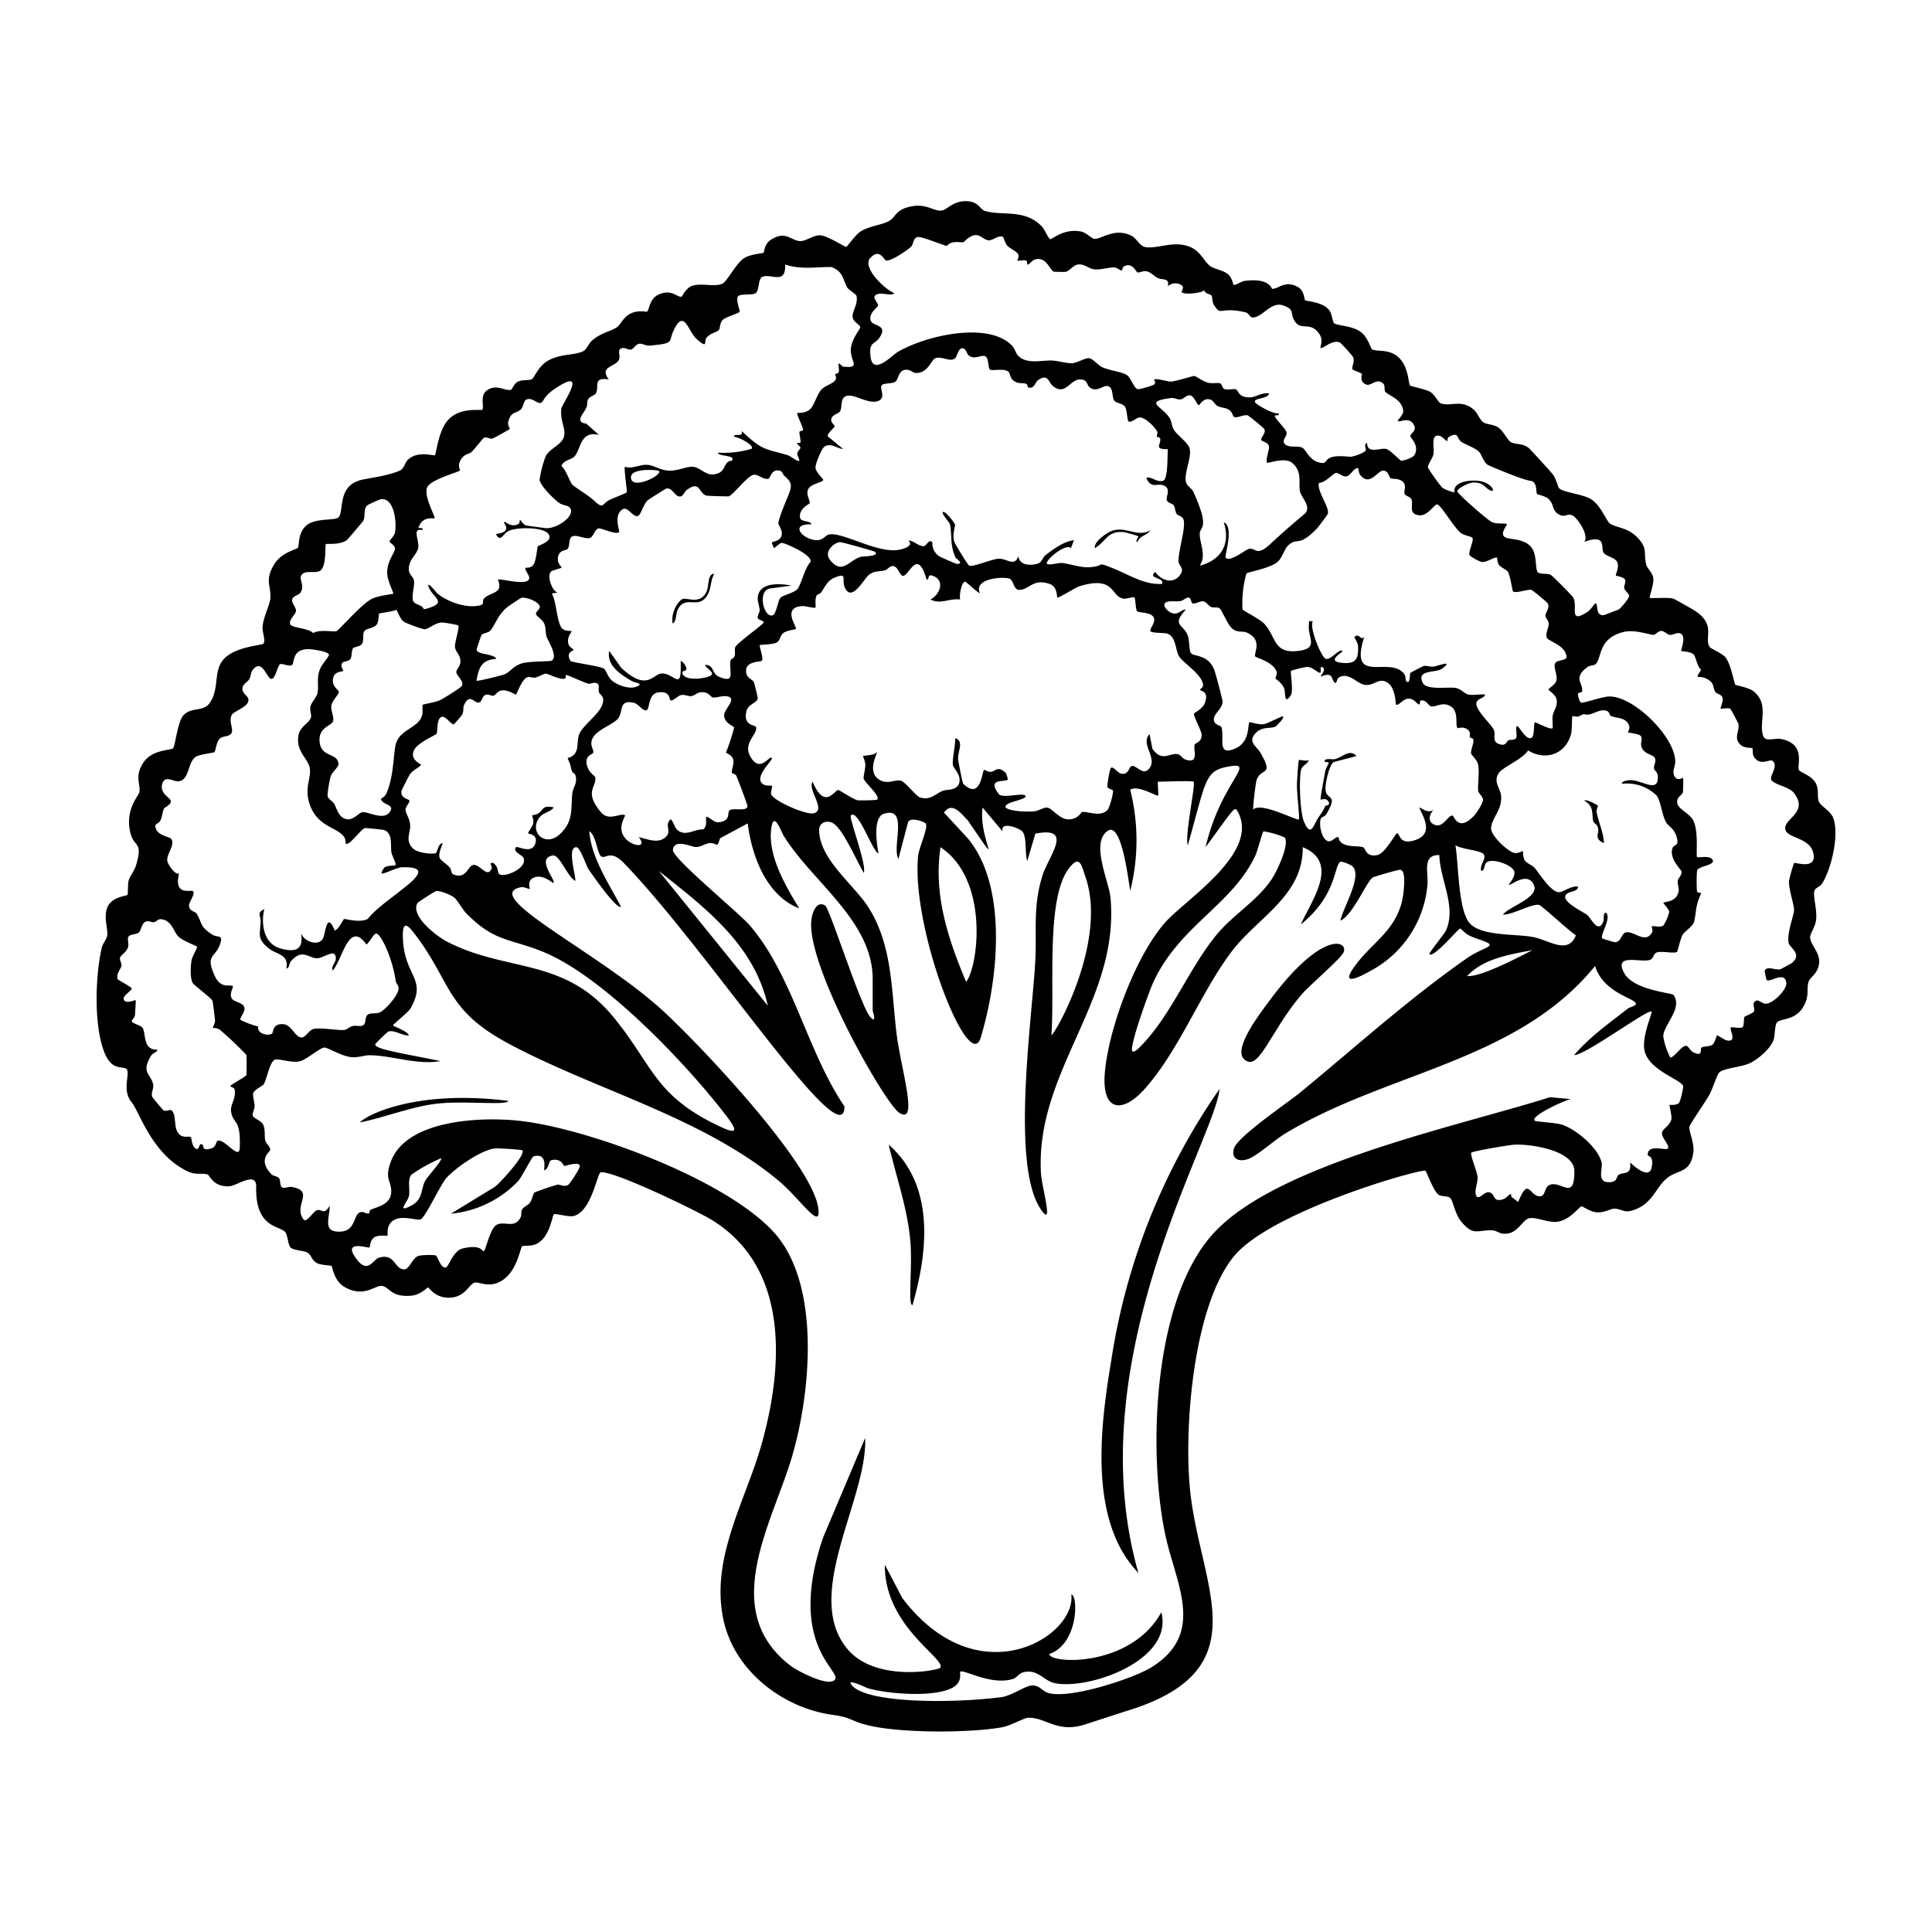 <svg xmlns="http://www.w3.org/2000/svg" viewBox="0 0 1000 1000"><path d="M827 417c-.1-.3-6-3.6-7-2.6 5.4 3.1 3.7 7 4.7 10.8.2.8 2.2 1.5 2.5 3.6.5 3.1-2.3 5.3 3 7.6-.2-5.5-2.8-10.7-3.8-16.1-.2-1.3.8-3 .7-3.2M460 592.5c3.8 16.3 9.4 32 11.1 48.8 1.4 13.7-1.4 34.6 1.2 34.2 8-27.7 11.7-62-12.3-83m-109.2-277c4-7.7 10-.2 14.8-6.6 2.7-3.7 1.9-8.1 4.1-11.9-3.5-.2-2.7 6.3-3.9 9-3.4 7.7-10.9 2.6-13 4.3-3.2 2.4-5.6 8.4-4.6 12.4 2-1 1.5-5 2.6-7.1M589.2 814c-31.5-110 40-225.4 42-250.3a333 333 0 0 0-56 140.4c-5.7 34.1-12 83 14 110m359.3-391.5c-1.5-3-6.1-5.6-7-7.5-1.2-3 .2-6-1.6-9.6-2-4-8-5.7-8.7-6.8-1.5-2.1 4.1-13.6-9.4-16.2-3.2-.6-7.7 1.5-9-1.2-2.9-6.8 3.4-16.7-5.2-23.5-2.5-2-9-3-9.4-3.4-.6-.5-2.2-10.8-5.3-14.4-1.6-1.8-7.7-4.5-8-5.1-3.1-5.2 4-11.9-8.8-19.5-1.2-.7-9.3-5.3-9.9-5.5-2.8-.9-11.9 0-12.3-.5-.4-.3 2.4-7.3 1.8-10.5-.4-2.5-3.1-4.7-3.6-6.6-1.6-6.2 1.1-8.3-4.8-14.3-4.9-5-10.4-4.7-14-7-2-1.5-4.6-9.4-9.9-12.7-4.1-2.5-14.5-3.5-16.4-5.6-.7-.7-1.5-4.7-3-6.8-.7-1.1-12-13.4-12.7-14-3.5-2.7-6.5-1.6-9.2-3-1.8-1-4-6-6.7-7.7s-5.7-1.4-7.6-2.6c-1.7-1-3.1-5-5-6.6-6.5-5.5-11.6-1.4-17-3.2-1.4-.5-3-4.3-5.4-5.9-2.3-1.4-10.2-3-10.5-3.3-1.2-1.6-.6-10.4-6.8-15.3-4.6-3.7-10.8-2.2-12.9-3.5-.9-.6-2.1-6.4-6.2-9.2-4.3-3-11.5-3-13.3-4.2-1.2-.9-1-5-3-7.2-3.3-4-11.5-4.2-12.2-4.8-.5-.4-.2-4.9-3.8-6.9-6.6-3.6-9.7 1-13.2 1-.5 0-1.1-5.8-14.3-4.1-1.6.2-5 2.5-5.7 2-.3-.2-.7-3.4-2.6-5.2-2.6-2.4-7.4-2.9-9.4-4.4-3.7-2.7-5-8.2-11.6-10.4-8.1-2.7-16 1.5-22 .5-3-.5-4.4-4.2-6.8-5.6-9-5-16.2 1.8-19.8 1.3-1.3-.2-4-3.1-6.5-3.7-9-1.9-15 3.9-16.2 3.9-.7 0-3-5-4-6.2-8.8-9.7-20.5-5.7-29.7-8.4-2.6-.7-3-4.3-8.4-5-8.2-.8-11 4.5-14.3 4.8-4.4.4-8-4.4-17.5-1.7-6.3 1.8-6.3 5.3-9.4 7-3.7 2.2-10.4 2.6-15 5.6-2.5 1.6-6.8 7.8-7.3 7.9-.9 0-9.8-5.9-13.5-6-3.5-.1-7.3 3-10.2 3-4.9-.2-7.3-5.3-14.5-1.2-4.6 2.6-4 6.7-4.6 7.2-.4.4-6.8.7-10 2.8-4.2 2.6-8.8 12.1-11.4 13.3-4 1.7-10.7-.5-15.4 1-3.4 1-5.3 5.7-5.7 5.7-2.5.2-5-4-11.4-1.3-5.3 2.1-5.1 8-6.4 9-.4.3-5-1.3-9.6 1.6-3 2-4.3 5.4-6 6.5-3.6 2.3-7.7 2.6-12.7 6.7-1.9 1.6-3 4.8-4.6 5.6-4.7 2.5-12.4 1.1-19.2 5.5-4.1 2.7-6.4 8.3-7.4 9-1.6.9-4.7.2-7 1.2-2.5 1-3.2 4.2-4 4.4-3.1.6-7.2-3-12 0-4.3 2.7-1.7 8.2-2.7 10.2-.4.8-11-1.6-17.4 5-5.3 5.1-6.5 18-7.2 18.6-.6.5-9-2.5-14 2.4-1.6 1.5-1.9 4.6-4.2 5.6-5.8 2.5-13 3.4-19 4.6-14.2 2.8-9.3 17.3-13 19.8-2 1.4-11.2.2-15.8 3.6-5.2 3.8-4 10.8-5 12-.5.8-8.5 2.2-12.3 8.7-5 8.4-1.3 10.8-1.9 17.6-.3 3.4-3.6 9.4-4 14.6-.2 2.7 1.7 7 .5 8.6-.6 1-14.6 1.4-20.6 8.1-5.7 6.3-1.9 15.7-7.6 23.1-3.2 4.1-9.5 1.6-13.4 6.1-2.8 3.2-4.2 15.8-5.2 16.9-1.2 1.2-11 .5-15.5 7.6-4.7 7.3-1.1 10.7-2 15.3-.4 1.8-7.7 9-4.5 21.3 1.8 7 6.3 4 3.1 15.4-1 4.1-3.4 6.1-4.2 9.2-.4 1.8-.2 6.7-.5 7.1-.5.6-8.8.9-10.7 7.2-1.6 5.1.6 10 .2 13.8-.2 1.8-2.3 4.1-2.8 6.2-3.4 14.7-4.3 41 1.6 55 4 9.4 9.8 6 11.3 8.1 1.8 2.4-2.6 10.8 2.5 17 4.3 5.3 10.2 26.2 28.2 35.4 5.2 2.7 7.3 1 11.1 2 1.2.3 2.8 6.6 11.4 6.1 3.7-.2 14-8 13.8.3-.5 21.5 12.2 20 15 23.4 1.4 1.7 1.4 6.5 2.8 8 1.7 1.6 7 1.5 9 2.8 1.6 1 2 4 4.9 5.4 2.2 1 7 1 7.3 1.4.6.4 1 7.6 7 11 10 5.6 15.9-1.4 19.2-.7 4.1.8 4.6 6.1 15.5 5 4.7-.6 7.7-4.2 8.2-4.2.7 0 3.8 6 12.3 5.2 7.2-.8 8.8-6.6 11.8-7.7 2-.7 6.9 2.7 13-.4 9-4.4 10.6-17.6 11.7-18.5.4-.3 4.6 0 6.8-.9 7.5-3 8.7-14.9 9.6-15.6.6-.5 7.1 1.3 9.6 1 9.7-1.4 12.8-22.3 14.6-22.7 6.1-1.2 50.6 20.2 58.1 25 38.6 24.2 36.6 73.2 26 112.8-8 30.7-27.7 61-20.5 94 5.7 26.2 30.5 45.4 56.4 49 9.6 1.3 8.8 2.8 16.8 5 16.3 4.6 54.4 4.5 71.1 1.4 4.3-.8 11.4-4.9 13.5-4.9 9-.2 15 8.1 29.2 3.5l21-6.8c71-21.4 38.3-64.6 33.4-115.3-3.1-32.1 1.8-95 23-120.5 19.6-23.4 96.8-45.3 98.9-44 .6.4 4.1 10.4 6.7 12.3 2 1.4 5 .4 6.3 2 1.2 1.3 2.3 7.6 5 11.3 6.7 8.5 8.5 5 16.6 5.2 2 .1 3.6 1.5 5.3 1.7 8 1 10-7.5 14.2-8 3.7-.5 9.4 2.4 14 1.9 6.7-.8 11.3-7.7 12.7-8 .8 0 4.5 2.9 8 3.1 4.3.2 7.1-2 9.1-1.9 4.6.2 4.8 3 11.7 0 8.3-3.7 9.9-11.2 15.2-15.6 5.8-4.9 12.5-2.4 13.9-13.8.5-5-2.6-11-2-13.2.5-1.6 8.6-13.3 10.3-16.4 1.6-2.9 3.7-9.8 5-11.4 2.1-2.3 11.3-2.8 15.7-4.8s11-7.7 12.5-12.2c.8-2.2.5-7.6 1.8-9 2-2.3 9.9-.7 14.1-9 2.7-5.3 1-7.9 2.2-12 .8-2.6 5-4.1 5.5-10 .4-5.2-4.5-9.2-4.7-13 0-2 2.7-5.5 3.1-9 .6-5-1.4-11.4-1-14.4.2-2.4 2.9-2.6 4-4.3 4.9-7.5 9.5-26.6 5.5-35M742 234.8c.5-3-1.7-10.5 3.2-9.2 1.4.4 3.5 3 4 2.6.1 0-.2-1.5.7-2 5.3-3.1 4 .8 6.5 2.5 2.6 1.7 7 3 9.2 5.2 1.6 1.8 2.3 5.9 5.2 7.1 22.1 9.4 21.1 7.4 22.5 8.2 2.4 1.4 1.6 5.7 2.3 6.5.2.3 3.7.9 5.5 2.2 3.8 3 1.6 6.7 6.7 8.8 2.5 1 4-1.4 6.6.4s8.2 10.2 5.6 13.4c12-4.4 8.3 3.2 10.1 5.7 1.4 1.8 5.8 2.4 6.9 4.6 1.4 2.9-1 6.6-.6 7.1.2.3 3.9.6 4.7 2.1.7 1.2-.7 3-.4 4.4s2.2 2.6 2.5 3.8c.4 1.2-4.2 6.5-5.4 7.3l-7.3 2.8c-5.2 1-2.9-6.1-4.8-6-.3 0-2.3 3.3-4 4.4-10.1 6.5-4.8-2.6-7.4-7.4-.5-1-11-11.5-11.7-11.8-2.1-.9-5.7 0-6.8-1.5-1.3-2-.1-9.1-3.4-13-4-4.5-11-3.5-13.5-5-2.8-1.8 1.4-6.4 1.1-6.7-.6-.6-5.5 0-7.7-1-2-.8-17.9-14.7-18-16 0-1.6 6-4.4 7.9-4.5 5.8-.4 6.3 2.8 9.1 4 3.2 1.5 1-3.8-5.4-4.8-4.5-.8-14.3.2-13 5.9a23 23 0 0 1-6-2.2c-1.4-1-7.6-9.9-7.8-10.8-.2-1.5 2.5-4.7 2.9-7M842.6 379c.2.4 5.8.7 6.7 2 1.1 1.5-.5 3.6.4 5.8 1.5 3.7 5.8 3.6 6.8 5.5s-.6 3.5-.4 5.4c.2 1 1.7 2 1.9 3.4 1 10-7.7 2.8-13.9 2.7-.9 0-4.8.3-4.6 1.9a22 22 0 0 1 18 6.1c2 2.5 2.8 10.3 4.8 13.7 1.4 2.5 4 2.9 5.5 7.6 1.5 5-1.3 4-2 5.6-2.3 5.7 4.7 11.5 4.6 12.6-.2 2.2-1.8 3.4-2 4.4-.3 2.8 1.7 4.9-.7 8.4-2 2.7-6.4 2.8-6.7 3.1s2.8 3.2 3 4.8a24 24 0 0 1-3 7c-1.7 1.3-5.1 0-6.1.5-.2.1 1 1.8 0 3.5-3.8 5.7-9.4-1.7-13.7-.3-2 .8-2.1 4.8-5.2 5-.6 0-6.5-1.8-6.7-2-1.2-1.7 4.9-10.5 2-13.3-1.9 0-.7 3.2-1.6 5-2.6 5.9-6.4-2.4-8-3.7-2.2-1.8-15.9-8-10.2-11.4 1.6-1 4.7-.7 5.4-3.3-2.8-1-8 2.8-9.9 2.8-4.3 0-10-9.4-12.6-12.5-1.4-1.6-4.3-2.5-5.2-4-1.1-1.9-.8-4.6-1-4.8-.1-.1-2.3 1.3-4.3 1-3.5-.7-12.3-9-12.1-12.8.2-5.4 6.1-9.7 5.1-17.3-.5-3.5-4.2-7.1-1-11.4 2-3 12.4-7.1 15-11.6 9 5.6 19.6 2 22.3-8.6.6-2.5.3-8.7.7-9s2.4.4 3.3 0c4.3-2.2 1.6-.5 5.3-1 3.3-.6 6.5-3.4 9.8-1.5.6.3.9 2 1.4 2.2 2.7 1.3 6.2.7 8.5 3.3 2.5 3 .2 5 .4 5.2m-107.7 39c-.9 1 8.6 12.5-1.5 16.5-9.3 3.6-8.7-3.2-10.3-3.2-.8 0-6.2 10.6-10.3 11.3-6.3 1.1-5.7-3.6-7.4-4.1-2.7-.8-7 0-10.3-1.8-2.2-1.2-2.2-3.2-2.3-3.3-1.2-.8-3.2 2.5-5.4 2-3.5-1-5-9.4-3.6-12 .3-.5 2-.8 2.7-2 6.4-10.7.1-7-.4-12.6-.3-3 1.8-12.4 4-14.2.5-.4 10.4-2.7 12-3.3-3.5-3.8-7 .5-11 1.6-1.3.4-3.8-.5-5.4.5-.5 1.8 2 .5 2 1.5 0 .5-1.5 2.7-1.8 4.4-.3 2.1-2.7 14-2.3 14.6.1.2 2.6-1.3 4 1 1.3 2-1.5 2-1.6 2.3-2 4-1.5 2.8-3.7 6.1-2.6 4-3.8 10.4-7.4 1.9-2-4.6-2.7-22.3-1.4-27 .6-2 3.3-2.8 4-4.8-1.2.8-5-.3-5.2 0-.3.5-1 11-1 12.7-.2 3.3 1.5 17.3 1 18-.7 1-20-9.4-23.6-5-.4-.7 1.2-13.7 1.7-15.3 2.2-6.7 9.1-1.8 2.2-13.8-2-3.7-7-5.9-2.8-10.4 3.5-3.9 8-2.2 10.5-3.6.3-.2 4.7-4.4 3.8-5.2-.4-.4-8.1 3.8-9.8 4-2.5.5-7.4-1.2-7.6-1-1 1.2.5 10.3-7.5 13.7-9.4 4-5.4-5.5-6.9-10.9-.3-1.3-4-1.2-4-4.2-.2-3 4.4-5.3 4.5-9.3 0-1-3.7-15-4.4-16.6-3.2-8-10.7-6.5-12-8.5-1-1.3-.6-6.8-1.8-9.5-2.5-5.7-8.2-4.8-.8-13-2.7 0-3.3 2.5-6.6 2-2.5-.4-6.9-4.9-3-6 1.9-.6 4.6 0 6.9-.4 1.3-.2 3.1-2.1 4.2-1.8 1.1.2 1.3 2.6 1.8 2.9 1.2.7 3.8-1 5.5-1 1.7.2 2.6 2.1 4.3 3 1.2.5 3.2-.2 4.4.7 1 .7 4.2 8.4 6.2 10.2 3 2.7 5.5 1.3 7.8 2.3 8.8 4 3.2 11 4.5 12.5.5.5 8.8 2.7 10.8 7.3.8 2-.6 3.3-.4 4 .1.3 3.3 2.1 4.5 5.2.8 2.3-.2 8.8 3.4 3.5 1.5-2.2-.3-12 .1-12.6.3-.4 7.6-2.2 8.7-2.1 2.5.2 4.7 2.7 6.2 3 1.1.3-.1-3.4 1-3 3.1.9-.9 4.8-.5 5 6.7-2.7 5.3 1.3 7.2 3.1 1 1 1.2-2 2-2.5 5.2-3.4 9.6 3.3 13.9 3.7 4.5.4 6.7-3.5 10.7-1.6 5.1 2.3 4.8 11.2 5.2 11.7 1 1.2 3.8-3.2 6.6-3 2.7.1 3.9 2.5 5.2 3 .8.4.3-2 1-2 2.8-.6 3.7 2.5 5.3 3 2.7.5 5.9-2.6 10.2 0 4.5 2.8 2 9.8 3.6 11.3.2.1 2.8-1 5 .6 2.1 1.6 1 3.3 1.3 4 .2.6 1.7.5 1.8 1.3.3 2.1-1.2 4.6-1.2 7 0 1 3.2 3.4 3.7 6.1.7 3.8-.3 10.7 0 13.4 0 1 2 2.6 2.5 4.3.3 1.8-3.5 7.6-5 9-8 8.2-10.1-.6-10.8-.5-2.8.2-5 7-9.7 4.6-3.4-1.7-2.1-5.4 0-7.7-3 2.6-7-1.3-7.2-1m-76.5 36.8c-7.1 10.9-19.7 18.4-28.1 28.3-14.3 17-23.3 40.7-38.5 57-.8.8-4.6 5.2-5.7 4-1.8-2 8.8-31.4 10.9-35.8 13.7-29.5 41.3-40.2 53-66 .9-2.1 3.4-11.6 4-12a44 44 0 0 1 11 3.2c2.5 3.9-4.2 17.6-6.6 21.3m-36.5-74.3c.2 3.8-3.4 3.9-3.6 5.1-.6 3 2.4 10-4.8 7.5-1.6-.5-2.3-2.6-4.3-2.8-4-.5-7.7 4.2-12.7-2.7L595 380c-5.2 5.4 5.4 13.2-1 18.6-2.8 2.3-6-2.6-8.2-2.1-1.6.4-1.4 4.4-5.1 4-2 0-4.5-4.2-5.7-3-.6.5-2 8.7-1.8 9.8.3 1.2 2.7 1 2.9 2.1s-1.7 8.4-2.7 9.6c-3.6 4.3-10.4.8-13.4 1.3-.4.1-2.1 4-7.3 3.8-4.2-.2-8-5.4-10.3-6-2-.5-4.7 1.6-7 1.8-7 .7-19.5-.9-13.3-4 1.6-1 8.6-2.3 8.7-3.6.2-2.7-12.2 1.4-13.9-1.4-6.1-8.1 2.5-6 4.7-7.3.2-.1-.7-3.2-1-3.5-4.2-4-5.2-.9-7.7-.6-1.4.2-3.4-1.2-3.6-1-1 .9-1.7 15.9-10.7 7.2-.4-.4-2.6-11.4-2.7-12.9-.1-4.4 3.2-9.2-1.5-10.7.2 3.3-1.6 11.1-1.2 13.7.3 2.2 4.1 4.7 3.4 9-.8 4.5-6.6 3.8-8.3 4.4-4 1.4-6.6 5.4-12.2 3.5-2-.7-7.6-8.1-9.8-8.6-3.2-.8-6.6 2.1-11-.4-7-4.2-1-13.8-1.4-14.4-1.4 1.8-6.8 1.7-7.2 2-.1.2 1.2 2.8 1.2 4.6 0 2.2-1 5.7-.9 7 .3 2 9 9.2 7 11-.5.3-9 .5-10.1.3-2.4-.5-9.4-5.3-10-5.3-2 0-7 10.7-13.3-4.3-2.7 4.3 7 14.3.8 16.3-4 1.3-21.9-6.8-22.3-10-.2-1.1.8-3.9.5-4.2-.2-.1-2.8.1-4.1-.5-6.5-3.2 5-13 4-13.9-1.5-1.3-5.7 7.6-10.7 0-4.8-7.4 3-11.6 2.6-15.8-.2-1.6-6.8-.3-5.1-8.2.8-4 5.8-4.4 5.9-7 0-.4-1.7-7.7-2-8.2-.7-1.7-4.4-2-4-6.4.4-4.6 7.5-4 8.1-4.7 1.1-1.3-1.5-7.6-1-8.1.4-.3 6.6-.2 8.6-1.3 2-1 1.6-3.2 3.4-4.8s6.3-1.9 6.6-2.2c.9-1-7.7-11.4 3.7-11.9 1.4 0 6 1.3 6.5.7.3-.3-.5-4.1.6-6.2.3-.6 2-.8 2.5-1.8 2.6-4 3.5-6.7 9-8.2 4-1.1 1.5 2.3 3 5.7 3.5 8.4 10-4.4 12.6-6.4 3-2.3 5.4-1.5 8.2-2.3 1.2-.3 2.4-2 3.8-2.2 3.2-.4 3.8 5.7 6 5 3.4-1.4 7.2-14 11.8 2 1.8 0 0-3.2 3.4-1.9 6.2 2.4 3.6 9.6-1.4 12.2 5.4 2.7 9.5-.7 15.4 0-.6-1.9.6-9.2 2.6-9.2.5 0 6.2 5.5 7.6 6-3.6-8.1 13.2-8.8 15.5-7.5 1.9 1 2 5.5 4.6 5.7 5.3.3 7.2-6.2 16.1-3 4 1.4 3.5 6.6 3.9 7s9.7-5.3 11.2-5.8c18.5-5.7 16.3 4.8 22.6 6.3 1.8.5 5.4-1.2 6.1-.5.5.3.6 6.2 1.3 7 .8 1 7.1.4 8.6 3.2 1.4 2.8-2.4 6-1.6 7.2.6 1 6.9.8 8.5 1.2 5 1.6 4.3 9 6.4 12 2.5 3.6 11.6 9.1 12.3 14.4.2 1.6-1.6 2.4-1.6 2.6 0 1 4.8.4 2.6 6.8-1.1 3.3-5.7 5.2-5.7 5.7-.3 1.5 4 8.8 4 11.1m-68.6 68.8c5.6-7.2 6.4-1.3 8.5 4.8 11.2 32.6-14.8 79.6-17.7 81.8 1.8-25-3-71.1 9.2-86.6m-53.3 59c-9.4-22.3-17-45.2-13.3-69.8 25.3 16.9 19.6 61.5 13.3 69.7M364 429.3c-4.4-.2-8.3 3.3-12.4 1-2.8-1.7-2.6-4.7-4.5-6.3-3.3 3.2.5 5.8-2.1 8.8-3.8 4.3-9.9 1.5-14.4.5 4.7 5.8-3 4.8-6.6 1-5.3-5.5 0-12-.5-12.3-2.1-1.5-8.3 3.3-12.4-1.5-9.1-10.9-2.2-12.9-3-18.3 0-.3-2.6-2-3.5-4-3.4-7.3 2.4-7.6 2.5-8.7.2-1.2-1.2-3.2-1-5 .3-6.4 10.8-8.8 13.9-12.7 2.7-3.5.1-9.7 7.8-8.1 2.8.6 4.4 3.9 6.4 4 2.7 0 .5-9 7.2-9.4 5.7-.4 4.8 3.6 5.7 4.2s3.7-2.2 5-2.6c2.1-.7 4 .6 5.7.4s3-1.9 5.1-2c4.1-.3 4.7 2.5 6.1 2.7 1.6.3 4.6-1 7.3-.6 5.6 1-1.5 6.6-1.5 9.8 0 4.1 5 5.7 5.1 6.2.1 1.4-3.2 11.1-4.2 13.2 6.4 2.8 3.1 6.4 3.1 10.3 0 .6 1.9.5 2.4 1.8.9 2.2 5.8 14.9 5.7 15.7-.5 2.8-7.4.6-9.2 2-1.6 1.1 1 5.7-6 6.2-2.4.2-5.3-3.6-6.2-2.6-.4.5.9 4.3-1.5 6.3m33.3 91.1L341 450.8c23.9 19 49.4 38.1 56.4 69.7M295.3 396.3c1 5.3 1.7 2.9 2.5 4.9 1.3 3.8-1.1 6.3-1.5 9-1 8.2.8 14.3-6 21.1-8 8-17-.9-10.9-8.4 1.9-2.4 5.7-2.6 7.2-5-6-1.2-5 1-7.8 3-1 .8-3.3 1-3.4 1.2s1 2.1.6 4.1c-.4 1.7-2.9 4.9-2.7 5 .3.6 4.7.5 4 4.5-1.4 7.1-9.3 2-10.2 2.8-2.1 2.4 3.5 4 4 5.8 1.3 4.3-6 8-9.7 8.5-5.8.6-1.8-2.7-6-6.1-3-.4-.3 1.4-1 3-2.2 5-5.9-2.4-9.3-2-3 .2-3.5 7.5-10.2 5-1.7-.6-1.2-2.9-2-3.6-5-5.2-7.5-3.2-3.7-12.7-2.6.2-2.8 5-3.7 5.2-2.5.7-9.1-.3-11.2-2-5-4.1-1.8-8.6-2-12.4-.1-3.2-2.2-6-2.4-7.9-.1-1.8 2-3.4 2-4.9-.1-.9-4.7-1-4.1-5 0-.4 4-8.1 4.5-8.8 1.5-2.1 5-3.5 5.6-4.7.2-.4-6-2.6-3.6-7.6 1.9-4 11-7.6 11.6-8.5.8-1 0-7 2.2-8.5 2.2-1.6 5.1 3.7 6.7 3.6.4 0 4.2-4.6 4.4-5 1-2 .3-3.4 1-5 3-6.5 5.3-.6 7.8-1.3 1.4-.4 1.7-3 2.7-3.6 1.8-1.2 3.4.3 4.7.1 1.1-.2 2-2.3 4-2.7 3.7-.6 7.4 2.4 7.7 2.1.4-.3 3-8 5.9-9 1-.4 2.8.5 4.2.2 1.8-.5 4.3-2.1 5.4-2 1.7.2 7.8 3.6 10 2.4.3-.2.1-1.6.3-1.7.6-.3 9.5 4 11.7 4.5 1 .3 2.9-1.2 4.7 0 1.2.7.2 2.9.7 4.3.4 1.2 2.2 2.1 2.2 3.9.3 6.5-10.4 12.5-12.5 18.2-1.1 3.3-.2 6.5-1.9 9.4-1.3 2.2-3.8 2.5-4 2.7 0 .2 1.3 2.8 1.5 4M281.9 493c30.9 13 73.4 57.6 94 84.5 4.5 6 7.5 10.6-2.8 5.8-34.5-16-35-31.9-55.7-57-25.6-31-55.3-22.9-86.2-39-5-2.6-19-13.2-15.1-19.9.3-.5 8.8-6 9.7-6.2 2-.3 7.6 2 9.2 3.3 1.8 1.4 4.4 6.3 6.5 8.4 14.8 15 22.7 12.7 40.4 20.1m-35.2-156.6c-.1-.4 2.3-7.3 2.5-7.7 1-1.2 3.5-1 4.7-2.4 2.5-3.1 3.8-8 8.6-12 .6-.5 7-4.8 7.4-4.9 2.8-.4 9.1 2.1 9.5 4.6.2 1.3-2.1 2.5-2 3.8.2 1.1 3.6 3.1 4.3 5 1 2.4.5 4.9 1.3 7 .6 1.8 6 10 2.5 12.2-.7.4-11.8.2-15.5 1.4-4.5 1.4-5.9 4.4-8.8 5.6-1.2.5-14 3.8-14.6 3.3 1.3-6.7 2.4-10.7 10.3-11.3-1.2-2.7-9.6-2-10.2-4.6m42.1-48c.8-4.1 4.2-3.2 5.1-4.4 1-1.4.5-5 1.9-6.1 2.4-1.7 6.8 1.4 9.6.5 1.9-.7 2.4-4.5 4.4-4.9 1.5-.3 9 3.5 10.7 1.9.4-.4-3.3-9.1 2-11.9 2.5-1.3 5 4.2 7.6 3.6 1.6-.4 2.8-6 5.2-8.2.6-.5 9-5.8 9.5-6 3.2-.8 4.4 4.1 7 4.1 1.9 0 2.3-2.4 3.8-3.5 6.9-5 6 1.9 10 3 .5.2 11 .5 11.6.4 2.1-.5 9.4-10.3 12.7-11.1 2.4-.6 5 2.6 7.8 2 1.2-.3 1.3-4.7 5.3-4.3 2.1.2 2 1.9 3 2.8 4 3.5 4.1 5 1.9 10.4-1 2.5-4.9 11.6-5 14.1 0 1.3 2.2 3.3 1.7 6.1-.5 3.5-5.2 3.2-5.1 4.1l1 2.6c.3.4 2.8-2.4 4-2.6 1-.3 16.3 6.1 15 9.9-2.9 3-4.7 11.2-6.6 13.8-1.8 2.3-7.8 3.3-9 4.8-1.3 1.4-2 8.3-4 9-4.8 1.5-8.3-14-.5-14l10.3-1.4c-6.1-1.2-17.3-1.9-17.5 6.7 0 2 .9 4 1 6 0 1.2-1.2 2.9-1 4s3 1.4 3.1 2.3c0 1-13.6 10.5-14.7 12.8-.5 1 .1 3.1-.4 4.7-.5 1.5-2 1.4-2 2-1.2 5.7 3 12.5-6 8.7-3.9-1.6-2.4-6-7.1-6.2-.5 1.4 5.6 4 2.6 5.7-2.8 1.5-12.9 2.8-14.4-1-.8-2.1 2.4-1 2-3-.3-1.1-1.7-3.4-3-3.7.6 16.7-2.9 6.3-9.8 6.5-4.6.2-7.5 9.7-21-3l-6.2-8.7c-1.4 7.7 6 12.2 11.7 15.6 1.3.9 7 1.2 2.2 3-3.6 1.3-9.4-.8-12.3-3.1-2.4-2-3.2-5.6-4.3-6.3-2.5-1.5-16.8-3.2-17.3-4-2.8-4.6 1.7-5.3 1.6-5.7-.4-.7-2.1-1.5-2.5-2.6-1.5-3.8 1.7-6.8 1.5-7.1-.4-.3-3.8.2-5.2-1.7-2.6-3.5-2.6-13.6-5.1-17.8l3-.5c-3-.8-5.7-9-3.3-10.9 1.2-.8 5.2-1.7 5.4-2s-2.5-2.1-1.9-5.3m52.2-44.8c2.3 2-12.5 9.4-14.2 4.5-2.3-6.3 13.5-5 14.2-4.5m73.1 24.2c-.7-4.8 4.9-7 5-7.4.2-1.7-1.8-4-1-6.8 1-3.4 8-3.9 8-5.4 0-.4-3.9-4-4-6.2-.2-1.7 3.1-9.8 4.5-10.8 3.3-2.4 6.3.8 9.8 1.1l-8-6.6c-.1-1.8 3.6-4.4 3.6-5.2s-2.2-1.8-1.7-3.9 3.7-2.5 4.5-3.8c1.1-1.8.3-5.5 2-7.2 3.6-3.4 11.6 3.6 17.3 2 5-1.6 1-6.5 2.2-8.2 1-1.4 5.3-.7 7.1-1.9s1.5-6.6 6.2-6.2c2.5.2 3 2.4 6.6 1.4 4.7-1.3 6-6.7 8-7.4 3.3-1.1 7 1.8 9.6.4 2-1 1.9-6 4.7-5.5 1.4.2 2 2.8 2.8 3.6 3.2 2.7 7-.8 9 .7 1.4 1 1.2 6.1 2.1 6.7 1.3.8 7-.8 9.5 1 1 .8.7 3.2 2.7 4.7 2.4 1.9 4.5 1 6.4 1.6 1 .4.9 2 1.3 2 3.4.6 3.2-2.6 5.2-4 5.2-3.4 5.2 1.6 7.7 3.4 6.4 4.8 8.5-3.5 13.8-3.6 4 0 3.3 2.6 4.9 4 3.6 3 7-1 9.3-.6 3.3.6 2.1 5.6 3.6 7.6 1.2 1.5 4.6 1.3 5.7 3.5.8 1.4 1 6.8 1.6 7.2 1.6 1 4-2.3 6.4-2 2.8.6 7 4.6 8.4 7.2.5.9-.3 2-.1 2.7 0 .2 1.6.3 1.7 1 .6 3.1-3.6 5.6 4 5.5-.4 2.8.3 15.7-2.6 16.4-3.5.8-5.7-2.4-8.6-1.6 2.4 5.7 5.5 2.9 8.5 3.8 5 1.5 1.3 6.2 2.2 8 .6 1.2 2.9 1.6 3.4 2.3 1 1.5.8 3.3 1.6 4.6.6.9 3 1 3.6 3 1.3 4-2.8 16.3-2.6 21.6.1 2.4 3.4 3.5.8 7-3.6 5-9.8 2.8-12.9-1.6-4 3.7 4.7 2.6 3.6 6.2-9 .7-17-4.7-25.3-8-9.6-3.8-3.5-1.2-12.3-.6-4.6.3-10.2-1.8-14.1-2.2-1.6-.2-6.8 1.3-7.8.5-1.7-1.5 9.7-11 12.3-8.2l1.6-4.1c-5.2.6-10.7 4.6-14.8 7.8-1.5 1.2-1.8 3.7-3.9 4.3-3.7 1.2-9.8 1-10-3.9-2.1 5.8-5.9 1.3-10.1 1.4-3.5 0-13 4.3-15.4 3.6-.7-.2-7.2-11-7.6-12-1.5-4 .5-8.4.2-9.4a26 26 0 0 0-5.1-6.1c-4-1.8 2.3 5.2 2.4 5.8 1.3 5-.1 11 3 17.5.2.6 4.7 3.1.8 3.3-.5 0-8.3-3.4-9.3-4-4.2-3-3.3-7-3.6-7.3-1.8-1.8-3 2.2-4.5 2.1-3-.2-5-2.8-7.8-3 3 3-2.8 4.6-5.7 5-11.3 1.4-29-9.7-35.6-8-2 .6-2.9 3-6.3 2.9-7.2-.3-14.3-8.6-2.6-8.2-.4-2.1-5.5-1-5.9-3.5M656.8 231c.4 1.6-2 7.2-.9 8.5.4.5 9-3 12.8 0 5.4 4.4 3.4 9.8 4.1 14.5.6 3.7 6.7 8.5 2.1 12.3a386 386 0 0 0-17.4 15.3c-7.4 6.8-7.5 1.7-11 2.5-2 .4-9.6 7-12.1 4.6-.8-.6 4.6-16.2-1-18.4 3.7 11.4-1.4 19.6-12.4 22.5 3.7-5.5-.3-12 0-16.8.3-3.6 5.3-2.4-3.3-21.4-1-2.1-3.4-2.9-3.9-5.4-.9-5 3.2-12.6 1.9-17.2-.8-2.9-6.6-7-8-9.4-1.3-2-1.1-4.2-2.2-6-3.7-6.3-14.2-8.7.8-10.6 1.5-.2 3.2 1 4.9.7s3-2.5 5-2 3.4 5 4.3 5c.6 0 2.2-4 6-2.9 1.5.5 2.4 2.7 3.8 3.4 2 1 4.2.7 6.1 2.1 1.4 1 1.8 3.2 2.2 3.4 1.7 1 5-1.3 7.3-.7a99 99 0 0 1 8.5 7c1 2.4-1.7 4-1.6 5.6 0 1 3.4 1 4 3.4m-211.2 57.2c-6.3 1.8-9.6 9.6-16 1.6-3.4-4.3 2.1-9 5.2-9.2 1 0 17.3 4.5 18 5 3 2.4-6.1 2.3-7.2 2.6M767.8 442c2 2.4-2.2 5.5-1.1 8.8 2-.2 1.3-3.6 3-4.6 3.2-2 12.6 1.4 14 4.6 1.1 2.9-3 6.9-2.7 7.2.8.6 9.6-7.3 12.9 0 3 6.6-12.5 11-16 15.4 4.7.3 15.1-5.9 18.8-5 1.3.3 16 14 19 15.7-4.1 10.3-13.9 2.5-22.2.9-9-1.7-25.5-.4-32.2-6.5s-6.3-31.8-8-41c3 2 13 2.7 14.5 4.5m-24-180.9c1.7-.3 9.1 12.5 12.5 14.9 2 1.3 5.2 1.6 5.8 2.4 1 1.3-2.4 7.6-1.4 9 .5.8 5.2 3.4 6.5 3.5 2.5.2 6.7-3 7.7-2.2.1.2 0 2.4 1 3.7 1.3 1.6 3.7 2.3 4.6 3.6 1.2 2 2.3 9.7 2.6 10.1 1.3 1.2 7.8-1.2 9.5-.8.6.1 8.3 6.5 8.5 7 1.3 2.7-1.4 4.8-1.2 6.7.1 1 1.7 2 1.7 4 0 2.2-1.8 4.6-1 7 .7 2 9.1 3.6 10.2 9.5.5 2.8-4.4 1.7-5.7 3.6-1.5 2 1.4 6.2.4 9.5-.6 1.7-4 3.8-4 4.3s3.7 2.6 4.2 5.2c.6 3.6-1.4 5.3-2 8.2-.4 1.6.2 6.3-.1 6.6-1 1.1-9-3.4-9.2-3-.8 1 .3 8.6-2.6 8.2-3-.4-5.8-6.9-6.7-6.2s.4 5.3-.4 6.2c-1 1.2-3 .6-3.9 1.1-1.4.8-1.1 3.3-5.2 1.8-3.4-1.3-1.4-4.7-2.3-7-1.2-3.2-11.1-11.5-8.8-15 1.2-1.7 3.8-1.7 4.2-3.5-2.7-.3-6 .5-8.7 0-2-.4-3.2-2.5-6-3.3-3.8-1-15.5 1.4-17.6-2.8-3.5-7 7-5 10-7.3 6.5-4.8-2.4-1.4-4.1-1.1-2 .3-4-.6-5.4-.3-.4.1-6.8 3.4-7 3.7s.1 6.6-2.2 4c-.2-.3 0-2.5-1-3.7-7.6-9.5-28.6 6.4-20.6-19-2 2.1-2.5-2.4-5 0-.3.3 1.8 2.9 1.8 4.6.3 5.8-.6 9-6.5 8.9-11.8-.4-.9-5.7-1.5-6.2-1.8-1.6-6 4.9-8.7 4-2.2-.7-8.6-16-6.7-19.4-2.4-.2-1.9-.4-2 1.5-.9 6.5 5.3 12.3-4.8 13.7-13.5 2-12-6.7-18-13.6-2.1-2.6-11.2-7-11.6-7.8a59 59 0 0 1 2-18.5c.5-.8 12.4-2.7 16.2-6.1 2.5-2.2 3.3-6.6 5.8-8.8 4.6-4 5 1.4 14.5-8.4.6-.6 5.4-7 5.6-7.5 1.4-3.1-5.8-12-4.5-16.2 3 .2 7.4-4.9 8.7-5.1 1.7-.3 3.4 2.3 5.8 1.7 1.8-.4 4.2-5.2 5.9-4 .1.2.2 2.6 1 3.4 5 6.1 8.8-2.3 11.8-2.3 2.8 0 3 3.4 3.8 3.9 1.2.6 3.3 0 5.5 1.2 3.7 2 .9 5.7 2 7.2.7 1 2.9 1.2 3.4 2.7 1 3-1.6 7 3.3 8 4.8 1.1 8.1-5.2 9.8-5.5m-293-127.8c4.6-4.8 6.9 1.2 7.8 1.5 2.3.8 11-5.2 13-7 1.4-1.4 1-4.5 3.4-5.1 1.9-.5 12.5 4 15.2 4.6 2.6-3.2 7.2-1.5 8.6-2 .3 0 3-3.3 6-3.6 2.8-.3 4.6 2.6 7.2 2.7 2 0 5.3-3 7.3-1.7.3.2 1 3.2 2.2 4.5 1.4 1.5 5 2.9 5.7 4.6.5 1.3-.7 3-.6 3 .6.4 3.2-.3 4.5 0 1 .3.3 2.5 1.2 2.1s2-2.2 3.6-2.6c5.8-1.7 7.8 5.9 9.7 6.3.3.1 5.7.2 6 .1 2-.3 3.9-3.4 6.4-3.8 3.5-.4 5.6 2.2 8.5 2.5 2.7.4 7-.9 10-1 1.8 0 3 1.4 4 1.6.6 0 .5-1.6 1.2-2 4.5-2.7 6.5 3 7.2 3 1.2.2 2.7-.9 4.5-.6 2.4.4 3.8 2.4 5.8 3.4 2.6 1.4 6.3-.3 5.4 4.4 1.9-1.9 5-2 7.2-.5 1.5 1-.4 3.2 0 3.6 1.5 1.3 9.6.5 11.7-1 .5 2.1 3.2 1.8 3.7 2.7s.3 3.3 1.2 4.8c4 6.3 2.7.6 16.5 3.9 1.4.3 2.3 2.5 3.3 2.6 5 .5 9.5-8.3 15.8-6.3 6 2 4.1 3.7 5.5 6.8 3.4 7.7 8.7.5 13.7 8.4 1.9 3 .1 6.5.4 6.8 1 1 6.2-4.7 10.2-2.6.5.3 6.6 6.9 6.8 7.7.7 2.4-1 5-.5 6 .3.6 4.4 1.7 4.9 2.5.2.3-1.5 4 2.2 5.4 2.6 1.1 5.3-3.6 8.8-.5 1.2 1 .5 3.4 1 4.1 1.9 2.4 8.6 3.7 9.4 10 .3 2-3.2 5-2.8 5.3 1.2.9 6.2-2.7 8.5 2.4 1.3 2.8-2 4-2 5.4 0 1.1 4.8 4.7 2.2 9.7-.7 1.5-5.8 3.2-7 3-.6 0-5.5-5.4-7.6-6-3.2-.8-10 2.9-10-3.2-2.1 1-.2 3.3-.7 4-.8 1.2-6.5 3.4-8.4 3.2-16.4-1.7-9 5-16.3 2.8-4.5-1.3-6.4-6.5-8-7.4-2.3-1.3-6.7.2-9-1.8-2.2-2.1 1.1-4 .7-6.1-.4-2.2-5.3-6.2-6-8.5-.3-1 2.5.3 2-1.5-2.3.8-11.5-4.3-12.3-5.7-1.1-2.3 7.2-1.7 7.2-4.6-5.2-.5-7.1 3.1-12.6 1.8-3.3-.8-3.5-3.6-4.5-3.9-1.7-.4-4 .5-5.8-.1-1.4-.4-1.3-2.6-2.4-3-1.6-.4-4.2.3-6.5-.4-2.5-.7-6-3.3-6.8-3.4s-9.3 2.8-12.2 2.9c-2.2 0-7.4-1.9-8.7-1 0 0 1.2 1.6.1 2.5-.8.6-7.7 2.7-8.6 2.4-2-.5-3.5-6.3-5.9-7.5-2.7-1.5-9.2-2.3-12.5-3.9-2-1-4.8-4.3-6.6-4.6-2.1-.3-6.2 2.5-9 2.6s-7.3-1.3-10.5-1.4c-5.6-.1-13 2-17.3-2.5-1.5-1.5-1.5-3.6-3.6-5.6-12.3-12-43.9-5-58.8 3.7-2.6 1.5-12.9 12.6-14 2.4-1-7.9 2.2-6.2 4.6-9.8 4.7-7-3.5-5.8-4.5-8.8-1.3-4 3.7-6.8 3.8-8 0-1-2.5-3.6-1.8-4.7 2.2-3 8.2.4 10.3-1.5-4.6-1.7-17.3-13.4-12.4-18.5m-147.1 86c-6.4-.8-1.2-5.4 0-8.3.6-1.1.2-3 .9-4.3.8-1.6 3.5-2 4-3.1 2-3.5-1.9-8.5 6.7-7.2-5-6.7 2.9-6.3 5.1-9.9 1.3-2-.8-4.8 1-6s3.8.8 5.5.4c1.4-.3 2.2-2.8 4.4-3 1.5-.1 3.2 1.1 5 1 15-1.4 8.5-1.7 14-10.5 4.4-6.8 6.4 3.3 10.3 6.9 6.2 5.6 4 1.5 5 0 1.7-2.8 5.7-3.3 6.7-4.5.8-1.3.3-3.5 2-5.2 1.3-1.5 8.1-3.3 8.7-4.2.4-.8-2.1-5.9-.8-8 1-1.5 7.4-.5 9-1.6 2.2-1.3 1.2-7.8 3.8-8.6 4.6-1.6 12 4.3 11.6-6.3 7.7 2.7 15.8 1.3 23.9 1.3 6.4 2.4 5.9 6.7 8.3 10.7.6 1 4.6 3.5 4.7 4.2 1 4.3-2.3 8-2 11 .3 2.6 3.8 3.9 4 5.3.2.6-4.6 6-4.9 11.3-.4 6.4 5.5 10-3.8 9.1-.8 0-2.1-2-2.5-1.6-.3.5.4 3 0 4.4-.2.8-1.6.8-1.7 1-.3.7 1 1.8-.2 3.4s-4.9 2.5-6.9 4.5c-2.2 2.1-3.9 8.4-6 10.3-2.5 2.3-6.3 1.8-6.7 2-.4.4 3.2 7.7 3.1 8.7 0 .6-1.7.5-1.9 1-.2 1 .9 5 .5 5.6-.2.3-1.6 0-1.7.2-.4.6 1.7 1.6 1.7 2.5 0 .6-1.5 1.6-1.6 3-.1 1 1.3 3.2 1 3.7-.8.7-4.4-2.4-6-2.9-11.3-3.4-12.8-2-23.8-12.5.8 3.7-3.7.7-4.1 3 1.7-.3 11 4.3 9.2 6.2a51 51 0 0 1-17.4 2c0 2.1 9.8 1.1 7.1 4.2-.1.1-1.6 0-2.4 1-2 2.5-1.7 5.2-6.6 6-4.5.7-7.3-3.6-11-3.9-3.4-.2-8.1 2.2-12.3 2-4.3 0-7.9-2.8-11.4-3-3.8-.3-7.7 2.3-11.6 1-.4 2 1.3 12.7 1 13.2s-7.3 3.1-9 4c-4 2.2-3 5-8 .2-3.4-3-10.2-7-11.2-8.2-1.6-2-3-7.3-5.6-9.6 1-3 5-3.2 6.6-4.8 3.6-3.6 2.9-13.7 12.8-11.3zm-84.8 55c.5-1.7-2.4-.4-2-1.5 2.3-6 7.6-4.1 8.2-4.6.7-.6-6.2-12.2-3.6-16.3 2.4-4 16.4-7.6 16.8-8.4.2-.4-1.7-2.5.7-6 1.9-2.8 4-2.4 5.2-3.5 1.2-1 5.9-7.1 6.5-7.4 1.3-.6 3 .7 4.4.4.5-.1 8.6-4.6 9-5 0-.1-1.1-2-.9-3.3 1.3-6 4.1-4.4 6.6-6.8 1.3-1.4 1.5-4.1 2.4-4.8 2.8-2 6 1.8 7.6 1.5 2.5-.5.3-3.4 11-9.5 12.6-7.2.4 10 0 12.2-1 6 2.5 10.8 1.3 14.7-1.2 4.3-7 5.8-9.4 10a59 59 0 0 0-3.2 12.2c.1 3 7.2 9.9 9.7 11.8 2 1.6 4.4 1.5 5.4 2.3 4.9 3.8-6.3 12-12.5 11l-9-1.2c-2.5-.3-3.3-3.5-3.9-2.8-.1 0 .3 1.4-.8 2-4.1 2-6.5-1.8-7.4-1-.4.3 5 5-4.1 6.1 2.2 4.7 3.9-.2 6.2-1.4 4.4-2.4 18.5-2.2 21 1.4 2.6 3.7-4.9 5.8-5.5 6.3-.4.3-.7 7.2-2.3 9.6-1.4 2-3.9 1.4-4 1.6-1.2 1.1 3.7 5 1 6.7-3.2 2-14.5-1.3-15.4-.6 3 7.4-3.4 6.1-7.2 9.8-1 1 .2 2.9-1.6 3.4-7 2-17-1.5-22.5-6-.2-.2-5.7-7-4.6-3.6 2 6 11.2 8.4-2.4 11.8-1-2.6-4.4-2.2-5.4-4.1-1.3-2.4.7-8 .3-10.7-.3-2.2-2.7-3-2.7-6 0-5.1 3.9-7.2 4.8-10.7 1-3.9-3.6-10.9 2.3-9.5m-9.8 47.3c1.2.9 9.8 4.1 11.1 4 2.5-.5 5.1-3.3 8.8-3.5 1.2 0 8 1.2 8.4 1.5.8 1-2 9-1.7 11.3.5 2.9 3 4 2.8 7.7-.1 2.3-2.1 3.7-2.1 5.1 0 2 3.8 4.3 3 7-.3 1-10 7-11.9 7.8-2 .9-8.2 1.9-8.5 2.2-.4.6.2 3.8-.3 5.4-2.1 7.3-12.7 7-14 16.7-1.2 8.6-1 14.8-4.3 23.4-1 2.4-3 3-3 3.1.4 3.5 8 2.7 4.2 7.3-3.2 3.9-11-.7-13.8-.3-2 .3-4.7 4.3-8.1 3.6-4.3-.8-4.9-5-6.5-7.9-.8-1.4-3-2.4-3.4-3.9-.3-1.2 1-8.8 1.6-10.4 1-2.7 4.1-4.7 4-6.4-.5-6.1-9.2-3-9.8-11.8-.5-7.3 6.3-7.9 7-10.3.7-2-1.2-5.1-.9-8 .4-2.7 4-6 3.9-7.2 0-1.1-4.5-3-2.7-8 .9-2.5 4.8-2.6 5-2.8.1-.2-1.7-2.7-.6-4.1.7-1 3.3-.8 4.2-2 1-1.4.5-4.2 1.4-5.6.8-1 3.8-.7 4.8-2.6s0-4.5 1-6.2 5-1.4 6.6-3.7c1-1.6.9-5.3 1.1-5.5.4-.3 7.5-1.1 9-2 .9 1.8 2.2 5 3.7 6.1M151.3 310c.5-1.5 3.2-2 4.1-3.1 2.5-3.4-.5-6.8.4-8.8 1.7-3.7 7.8-.7 10.3-3 3-2.8 2-13 2.6-13.5.4-.3 7 .6 10.8-2 .5-.4 8.1-9.4 8.5-10 1.3-2.5-.1-6 2.1-8 .7-.6 6.3-3.1 7-3.2 7-1 8.4 12.3 7.3 17.4-.5 1.8-2.8 4-2.8 4.3 0 1 3 2 2.8 4-.2 2.4-4 6.1-4 12.4 0 4.2 3.6 10.5 3.1 10.8s-7.9 1-11.1 2.7c-5.5 2.8-17 16.3-18.3 16.7-1.6.4-9-1-12 1-2.2-2.6-11.3-2.7-11.9-4.6-.8-2.6 3-5 3-7s-2.5-4-1.9-6m-23.8 246.4c-.6.9-7 4.4-8 5.3-1.1 1 1.9.5 2 2.5.6 4.7-2.4 7.5-1.9 11 1 6.9 5.1 3.2 4.5 18.8-.2 7-8.2-5.5-11.7-3.5-.5.3-.5 3-3 3.8-5 1.7-4.1-1.6-4.4-1.8-2.3-1.8-1.5 3-3.5 2-2.3-1-2.3-5.7-2.7-6-1.1-.9-4.7 1.2-7-2.8-1.7-3.1-.7-8.3-2.6-10.7-1.1-1.4-3 .5-4.6-.4a98 98 0 0 1-5.7-6.8c-1-2.1.7-4 .4-6.4-1-5.7-6.5-6-1.2-14.9 1.2-2 3-1.6 3.4-3.3-7.7.3-5.8-8.1-7.7-11.3-.9-1.4-5.5-2.2-5.6-3.5 0-.5 1.6-1.9 1.7-3.3 0-1 .5-7.2.3-7.5s-5.5 2.4-6.2-.6c-.4-1.9 4.8-4.7 4.1-5.6-.7-1-7.1-4.3-7.2-4.7-.9-2.9 1.5-4.8 2-7 .2-1-1-2.6-.8-4 .3-1.4 3.3-2.9 4.1-5.3.7-2-.5-4.6.3-5.7 1-1.4 4.2-1 5.5-2.3 1-.9 1.2-4.4 3.3-5.4 1.7-.8 3.1.5 4.5.2 1.5-.2 1.8-2.2 4.8-1.3 4.5 1.3 5.4 6.3 7.5 8.5 2.3 2.5 9.6 5 9.9 5.5s-2.5 5-2.8 6.9c-.6 2.8-.9 10 .7 12.1 1 1.3 9.3 7.5 10 8.9.3.4 1.3 9 1.4 10.5 0 1.3-1.3 3.5-1.1 3.6s2.3 0 3.6 1a174 174 0 0 1 13.7 13c.2.6.2 10 0 10.5m-3-28.6c-.7-1 2.6-4.2 2-6.4-.7-2.8-5.5-2.7-6.6-4.8-1.3-2.6 1-5.6.6-6.2-1-1.3-6.2 1.8-9.4-5.5-5-10.9.4-9.4 2.7-16 2-5.7-1-3.4-4-5.3-6.8-4.4-5-6.1-8.1-10.9-.7-1.1-3.6-1-3.9-4-.1-1.8 3.5-6.2 2.1-7.5-1-1-10.2 2.7-7.2-9.2-2.1 1-5.5-4.5-6-6-1-3.8 4.1-8.5 2-11.8-1-1.5-7.5-1.5-8.3-6.4-.3-1.6 1.9-1.5 2.7-3.4 1-2.1 1-4.5 1.8-6 .3-.7 3.7-1.8 3.5-4-.1-1.6-6.4-3.9-4.2-9.4 1.5-3.7 5.8-.5 8-.7 6-.4 4.7-9.5 9-12.6 2-1.4 9-2 9.8-2.5.6-.5 1-5.5 2.8-7 1.6-1.5 4.3-.8 5.8-2.5 1.7-2-1.5-6.5.4-9.8 1-1.8 7.8-3.9 8.5-7 .8-2.8-3.3-3.5-3-6.8.2-2.3 2.6-3 3.6-4.8.9-1.5.4-3.2 2-5 4.8-5.5 7 5 9.4 5 2 .1 3.1-6.8 4.5-7.6 1-.6 4.6 1.4 6.1.4 1.6-1-.4-8.3 8.8-8.2 1.7 0 11.2 1.3 10.3 3.2-1.4 3-4.5 4.9-5.4 10-.6 3.3.2 6.5-.5 9.7-.5 2-3.2 4.8-3.6 6.8-.5 2.2.6 4 .3 5.4-.9 4-7.2 4.5-6.7 12.7.3 6 5.3 9.5 6 13.6 1 5.8-3.3 10.6.4 20 4.2 10.5 13.6 10.8 17.3 15.6 1 1.3.8 3.5 1 3.6 1.6 1.6 7.8-7.5 9.9-8 .4-.1 9.1.8 9.8 1 4.8 1.5 3.3 8.3 3.9 11.6.2 1.6 2.8 5.9 2 6.7-.2.2-3.9 0-5.5 1a8 8 0 0 0-1.7 3.1c1 .8 7.7-3 10.7-3.1 23.7-.7-9.4 15.7-17.7 26.7-4.3 2.3-11.8-.2-12.4.1-.3.2-2.5 5-4.7 6-4.4-10.6-4.7 1.6-6.2 4.2-2.5 4.2-10.2 1.2-11.3-3.1 1.5 9.1-3 10.3-11 8-8.4-2.6-9.8-12.8-8-20.3-4.2 2.2-1.7 3.5-1.9 6.6-.3 6.8-2 8.9 4.5 14 4.1 3.1 10.2 2.8 8.8 10.2 1.7-.1 1.3-2.7 2.6-4 5.7-6.4 8.9-1.4 13.2-1.3 3.3.1 9.4-5.3 9.8-.4.3 2.8-2.7 4.4-1.6 6.7 5.2-5.6 8.2-26.4 17.5-13.4 4.2-4 4.1-9.3 8.3-2 3.2 5.6 6 14.6 6.8 20.8.2 1.2 1.4 2.4 1.5 3.5.4 3.4-6.5 11.2-9.5 12.7-2.2 1.1-5.1.1-6.6 1.4-1.6 1.5-.4 4.9-2.7 5.6-1.4.4-3.5-.2-5 .2-1.6.4-2.9 1.8-4.2 2-3.3.4-12.1-1.4-16-.5-2.5.6-4.2 4.6-6.3 4.4-3.5-.3-5-6.6-9.4-6.9-5.8-.4-5 4.4-5.8 4.9-2.2 1.4-7.8.1-7.2-3.8-1.4.1-8.8-2.9-9-3.3M300 604.1c-.4 1.4-5 8.8-6.1 9.3-2.3 1.1-4-.5-5.5-.2a140 140 0 0 0-11.7 4c-.9.8-1.3 3.9-2.4 5.3s-3 2-4 3.4c-.8 1.2-.2 3-.8 4.1-3.1 6.3-8.4 1.7-12.5 4-3.4 1.8-5.7 13.8-6.7 13.7-.7 0-1.3-3.8-10.8-1.5-5 1.2-7.2 9.4-8.7 9.8-2.9.6-4.2-6-5.3-6.2-1.4-.4-7.3-.2-8.8.2-3.2 1-4.8 7-7.4 7-5.2.2-4.7-8.6-13.2-6-3 1-5.5 8.1-11 1.4-9-11.3 5.6-6.2 6.2-6.7.2-.3.2-4.4 3.1-5.6 2-.9 6-.3 6.2-.6.3-.4-1.3-6.8 5-8.7 4.3-1.3 10.9 1.1 12.2.3 2.6-1.5 10-17.5 13.1-21.2 4.6-5.3 18.5-15 25.6-15.5 1.6-.1 13.3.6 13.8 1 2.3 2-12.1 17.6-14.3 19l-22.6 13.8a55 55 0 0 0 34.8-16.9c1.9-2.1 7.2-12.7 8-12.8 5.5-1.4 6 2.7 5.4 7.2 2.4-.3 2.4-5 3.8-5.2 5.2-1.2 6.2 2.8 6.6 3 .4.1 9-2.9 8 .6m-87.2 4a85 85 0 0 1 15.5-8.6c.9 1-7.5 10-8.3 11.8-2.3 4.6-1 9.3-6.9 12.6-8.3 4.5-2-2.1-1.5-4.6.8-3.4-.8-8.4 1.2-11.1m589.6 5c-3.3 1-2.2 5.9-5.3 6-5.6.1-5.8-10.6-11.3 3q-1.6-1.4-3.3-2.5c-.6-.5 0-1.9-.8-1.6-.6.2-2 2-3.6 2.6-6 2-3.8-3.4-7.7-3.6-2.4-.1-5 4.1-6.2 2-1.4-2.4.7-6.5.6-9.7-.1-2.7-4.1-11.9-3.2-12.8.8-.8 19.7-4 22.1-4.1 8.2-.5 31.2 2.8 31.2 13.7 0 15.5-6.6 5-12.5 7m67-42.7c-1.6 2-4.9 1.2-5.2 1.4-.3.3 1.3 5.6.9 7.5-.9 3.3-4.4 4.9-4.8 6.6-.7 2.8 4.4 7 2.9 8.5-1.2 1.2-10.7-2.7-10.3 3.5 0 .4 3.3.3 2 6.2-1.2 6.4-8.8-.3-11.2-2.5 1 6.7-3.4 4.8-5.9 6.4-1.4 1-.4 3.7-4.8 3.8-6.8.2-3.3-7-4-10.2-1.9-7.7-13.2-17.2-20.6-19.6-3.4-1-13.4-1.5-14-2-2.6-2.2 14-10 18.5-11.2l-10.6-1c-46.6 14.8-140 34.2-173.5 69.7-32 33.8-34.7 113-25.8 156.1 5.3 25.7 21.7 51.6-7.2 69.4-10 6-43.2 16.8-53.7 13-2.7-1-4.1-3.7-7.7-3.7-3.9 0-10.5 5.4-16.5 6.1-27.6 3.4-69 2.8-76.8-6-4-4.4 7.2 1 8 1.3 10.4 3 34.7 5 44.2-.4 5.1-3 3.3-7.6 3.7-8.1 1.5-1.6 16.2 7.5 27.7 3.6 1.5-.6 3-2.9 4.9-3.3 7.5-2 10.5 4.4 16.4 5.6 17.4 3.6 61.6-11.7 55.1-36.7-15.8 28.7-57.7 26.8-58 21.6 15.2-5.2 15-30.5 11.4-30.8 2.7 21.8-48.3 53.5-87.5 1.8l-9-17.2c-.4 31.8 31.8 48.7 28.7 53.3-.9 1.4-33.6 7.7-48.1-9.7-23.4-28 10.5-77.6 9.2-109.2L426 795.9c-18.8 55.4 9.6 68.8 6.2 73.4-3.2 4.2-19.5-4.4-23.1-7.2-37.3-28.6-9.3-73.8.8-108 9.4-31.9 14.8-85.6-7-113.5-22.6-28.7-98.4-56.7-134.3-60.5-19.5-2.1-58.8-.7-66.5 21.7-3 8.6.3 9.1.4 14.7 0 6.8-6.3 7.8-10.7 9.7-.6.2-.6 1.8-.9 1.9-1.1.5-3-1.6-5-.4-3.1 2-2 10-10.6 9.8-8.6 0-4.4-7.8-4.7-13.3-3.2 5-3.5 1.5-6.5 2.2-1.8.4-5 6.2-6.8 5-6-7.4 6-14.8-6.1-17-1.8-.4-4.1 1-5.3.1s-.6-3.5-1.5-4.7c-.7-1-3-1-4-2.1-7.4-7.9-.3-11.5-.5-12.7-.3-2-2.3-3.1-2.6-4.7-.6-2.5.2-5.5-1.1-8.2-1.1-2.2-5-3.2-5.4-4.7-.3-1 1-3.4 1-5-.1-2-1-5.1-.8-6.2.4-2.3 4.7-3.8 5.5-5 1.4-2 3-11 5.4-12.5 2.1-1.3 9 1.9 13.7.5 3.3-1 10.2-7 12.3-7 2.4.2 9.3 4.8 14.5 5 3.6.2 6.3-1.1 9.2-1 11.3.1 24.4 5.2 36.4 3-21.4-4.3-33.8-6.2-33.8-8.6 0-.5 6.4-6.6 6.9-6.7 3.3-.9 7.2 2.3 10.5 2-.3-2-7.9-4.7-8.2-5.1-.3-.5 7.8-6.6 9.1-8.9 9-15.7-3.8-16.4-4-37.7 0-6.6 1.8-6.4 5.6-1.5 19.8 25.5 16 39.8 49.2 57.5 44.7 24 100.4 38 140 71.2 10.8 9 22.1 26.6 20.2 13.7-3.4-23.4-62-85.2-81-102.5-32.8-29.8-94.7-59.2-72.7-63.4 1.6-.3 4 1.2 4.4.8.3-.2-2-4.5 2.8-6 4.8-1.3 9.2 3.4 9.5 3 1.3-1.5-9.3-12.8-.3-14.2 3.4-.6 8 11.8 11.6 13.1.2-3-4.4-17.4.5-17.4 2 0 5 9.3 6.2 11.2 1.4 2.2 14.8 21.4 16.9 19.6-6.4-12.3-15.2-25-16.4-39 3.4 1.6 4.2 11.6 6.1 12.9 2.4 1.7 4.8-3.8 11.8 3.5 43.5 44.9 114 153.3 114.2 126-19.4-28.6-26.7-67.7-49-93.7-5.5-6.4-40-34.7-39.8-39 .5-6.2 9.6-1.6 11.6-1.6 2.7.2 4.8-1.7 7.3-2 4.2-.4 3.7 3.4 5.5-2.5l14.3-7.7c2.2 17 9.6 37.3 26.7 44-7-11.5-17-28.2-14.3-42.5 1.4-7.6 5 3 6.3 5 14.7 23.8 46 44 46 74v16.4c0 .3 2.3 6.9-1 3.6-4.9-4.7-21.2-56.5-23.6-58-4.6-2.8-6.7 4-7.1 7.3-3 23.3 38 95.3 45.5 100 10.1 6.5.9-22.4-1.4-40.7-2.8-22.5-2-45.6-14.5-65.5-7.4-11.8-25.6-25-25.6-40.2 0-4.3 4.8-5.5 7.9-3 5 3.8 11.7 19.4 15.2 25.2 1.6-4.3-7.8-28.6-6.7-29.7 3.6-4 11.7 19.8 14.3 19.5-.9-4.7-3-18.5 2.8-20.4 13-4 4 17 7.5 23.4l5-19c1.2-3 8.6-.2 9.2.7 1.3 2.2-3.6 12.6-4 16.8-3.6 38 26.4 113.6 32.4 94 9-29.6 14.3-78-6.7-103.2l-12.3-13.3c4.3-6 8.9.6 12.3 4 20 29 5.3 9.5 7.7-6.6l10.3 12.3c-1.2-5.5 8.5-1.7 10.2 0 2.5 2.6 1.3 11.5 2.6 15.4l4.2-14.2c20.3-4 6.8 11.7 3.7 21.6-5.2 16.6-2.8 29-3.8 45.4-1.7 29.3-12.6 104.7 2.9 127.4 7 10.4.6-11 .1-18.6-3-52.9 40.8-89.2 36-142.6-.9-9-10.3-28-1.7-34.5 7.1-5.3 10.5 22.1 11.9 30.9a107 107 0 0 0 0-52.3c3.6-2.8 14 3.6 14.4 3s-.4-7.2 0-7.2c2.7 0 17.8-.6 18.4 0 1.2 1.2-4.7 28.1-3 32.9 9.5-33.3 8.6-38.3 20.4-40.6 16.3-3.2-3.1 7-11.2 41.6 14.2-19.3 15-21.4 16.4-18.8 12.4 21-26 45.4-36.9 57.3-15.6 17.2-30 56-31.7 79-1.4 19.5 9.4 20.4 20.8 7.5 18-20.3 28.7-49.5 44.9-71 13.2-17.5 37.1-28.8 36.8-54 19.4 8 4.6 27.4-1 40 18.6-15 17.1-30.2 20.4-32.4.7-.5 5.3 1.4 6.2 2.2 5.7 4.9-5 21.9-6.1 28.2 6.3-2.6 13.4-20 16.7-22.3.5-.4 13-4 14-4 3.3-.1 2.2 8.8 2 11.2-2 19.9-16.5 25.8-26 39.7-7 10.1 4.7 3.8 9.3 1.2a56 56 0 0 0 29-43.8c.8-6.4-3.1-16.2 6.2-15.9.3 12.7 8.9 26.4 3.5 38.9-.9 2-9.2 11.9-8.6 12.4 2.3 2 14.9-13.3 15.9-13.3.3 0 2.6 2.5 3.9 3.2 3.3 1.8 6.5 2.5 9.5 3.8 5.4 2.4-2 2.8-10.1 8.5-30.1 21-58 46.3-86.4 69.6-6.4 5.2-32 22.5-34 28.7-1.6 5.5 2.6 7.3 7.6 5.4 4.8-1.9 13.5-9.8 18.8-13 52.7-32 120.2-37.2 160.5-86.8 3.8 12.3 17 15.9 20.3 18.4 2.7 2.1-1.8 2.5-3.4 3.7-9.6 7.5-19.8 14.7-27.7 24 5.6.2 38.4-24.1 40-22.5.7.8-5.8 14-3.3 21.3 3.2 9.7 19.4 14.2 19.7 17.4.1 1-1.3 7.3-2 8.1m-76-78.6c-7.2 3.6-26.6 14-33.8 13.4 8.4-9.1 22.2-11.2 33.8-13.4m135.4-45.1a75 75 0 0 0-2.6 9.2c-.3 4 2.4 11.5 2.6 14.9.1 2.9-3.8 11.7-2.8 17.3.4 2.3 7.3 5.7 1.7 10.3-.3.3-5.7 3.2-6 3.3-2.5.6-7.4-2.1-8.1 1 0 .2.8 4.3 1 4.5 1.8 1.6 9.5-5 10.2 1.6.3 3.6-7.2 11-10.8 10.7-1.6 0-3.5-2-4.7-1.6-2.7 1.2-.7 3.6-1.2 5.5-.3 1-4.7 2.5-5 3-.4 1-.1 4.7-1 5.3-1.2.8-5.6-.3-6 .1-1 .9 3.7 7.9-2.2 6.7-1.3-.3-4.7-2.8-5-2.6s-1.1 4-2.4 4.9c-1.5 1-5 .7-5.7 1.5s1.1 5-4.3 2.3c-1.2-.6-2.5-3.2-3.5-3.3-2.5-.2-6.3 6.3-8.3 6a37 37 0 0 1-3.6-10.8c0-6 10.3-14.7 5.3-21.5-1-1.2-20.8-2.4-25.6-11.5-5.5-10.4 8.8-5 13.5-6.7 1.7-.6 1.7-3.2 3.4-3.8 2.6-.9 9 .7 10.5-.3.4-.3 1.8-7 2.9-8.8 1.1-2 5.4-4.3 6-7 1.3-5.8.5-7.5 3.5-14.3.4-.8-1.8-.2-2-1.2-.3-1.2-.3-10 .1-11 .8-2.1 9.3-2.6 8-5.2-1.2-2.8-7.6-1-8.1-1.6-.7-.7 1-13-2-19-2-3.8-8-5.8-8.3-9.2-.3-3 2.4-3.5 3-5.4 0-.3.3-7.1 0-7.4 0-.2-3 2.1-4.5-1-1.2-2.6.6-5 .5-7.7-.3-12.7-21.7-33.8-34.3-33.4-3.5.1-12.8 3.4-14.3 3.2-1-.2-1.9-3.7-1.7-4.6 0-.7 2-.6 2.1-1.2.7-4.4-5-6.8 2.7-12.6 1.2-1 3.4-.7 4.2-1.5 3.5-3.1 1.1-13.4 14.6-16.7 5.1-1.2 10.7.7 15.1 1.5 1.3.2 2.5-1.8 4-2 2.1-.2 3.3 2 5 2 1.4.1 3.3-1.3 5-.8 3.8 1.1.3 8.8.7 9.1.2.3 5.2.2 6.6 2.1 1 1.2 1.6 5.9 3.7 7.7-3.6 5.7-1.6 2.5 2.6 4.5 4.7 2.4 3 4.1 4.8 7 .6 1 3.1 1 3.7 3 .5 1.8-1.3 5.2-1 5.5.6.4 4-.6 5 .2.4.2 4 7.3 4.2 7.7.7 3.8-2.5 7 .7 10.5 2.2 2.5 6 1.7 6.5 2.2.4.4 0 2.7.6 4 3.1 5.7 8.3 1.4 9.8 2.5 3.4 2.5-1.7 8-.6 9.8 1.6 2.7 9.1 3.5 11.7 6.8 8 10.3-5.6 13.3-4.4 18.9 1 5 14.1 4 14.7 13.8.4 6.9-9.7 3.1-10.2 3.6"/><path d="M186.1 581c14.2-2.8 28.1-8.9 42.7-10 12.9-1.1 34.5 1.2 34.2-1.2-47-5.9-73.2 7-76.9 11.3m487.3-66c4.1-5 20.3-18.5 22-22.1 2.8-6-11-12.2-38.9 25.7-3.7 5.1-18.3 23.7-12.7 29.4 7.6 7.6 13.5-14.1 29.6-33m-91.9-239.7c.8 0 7.4 1.9 7.7 2.2.3.2-1.9 2.6-.5 3 1.3-3.6 4.9-3.2 6.7-6.1-7 4-13-2.7-20.5.5-2.4 1-9 5.6-8.2 8.7 5.9-3.4 6.3-9 14.8-8.3"/></svg>